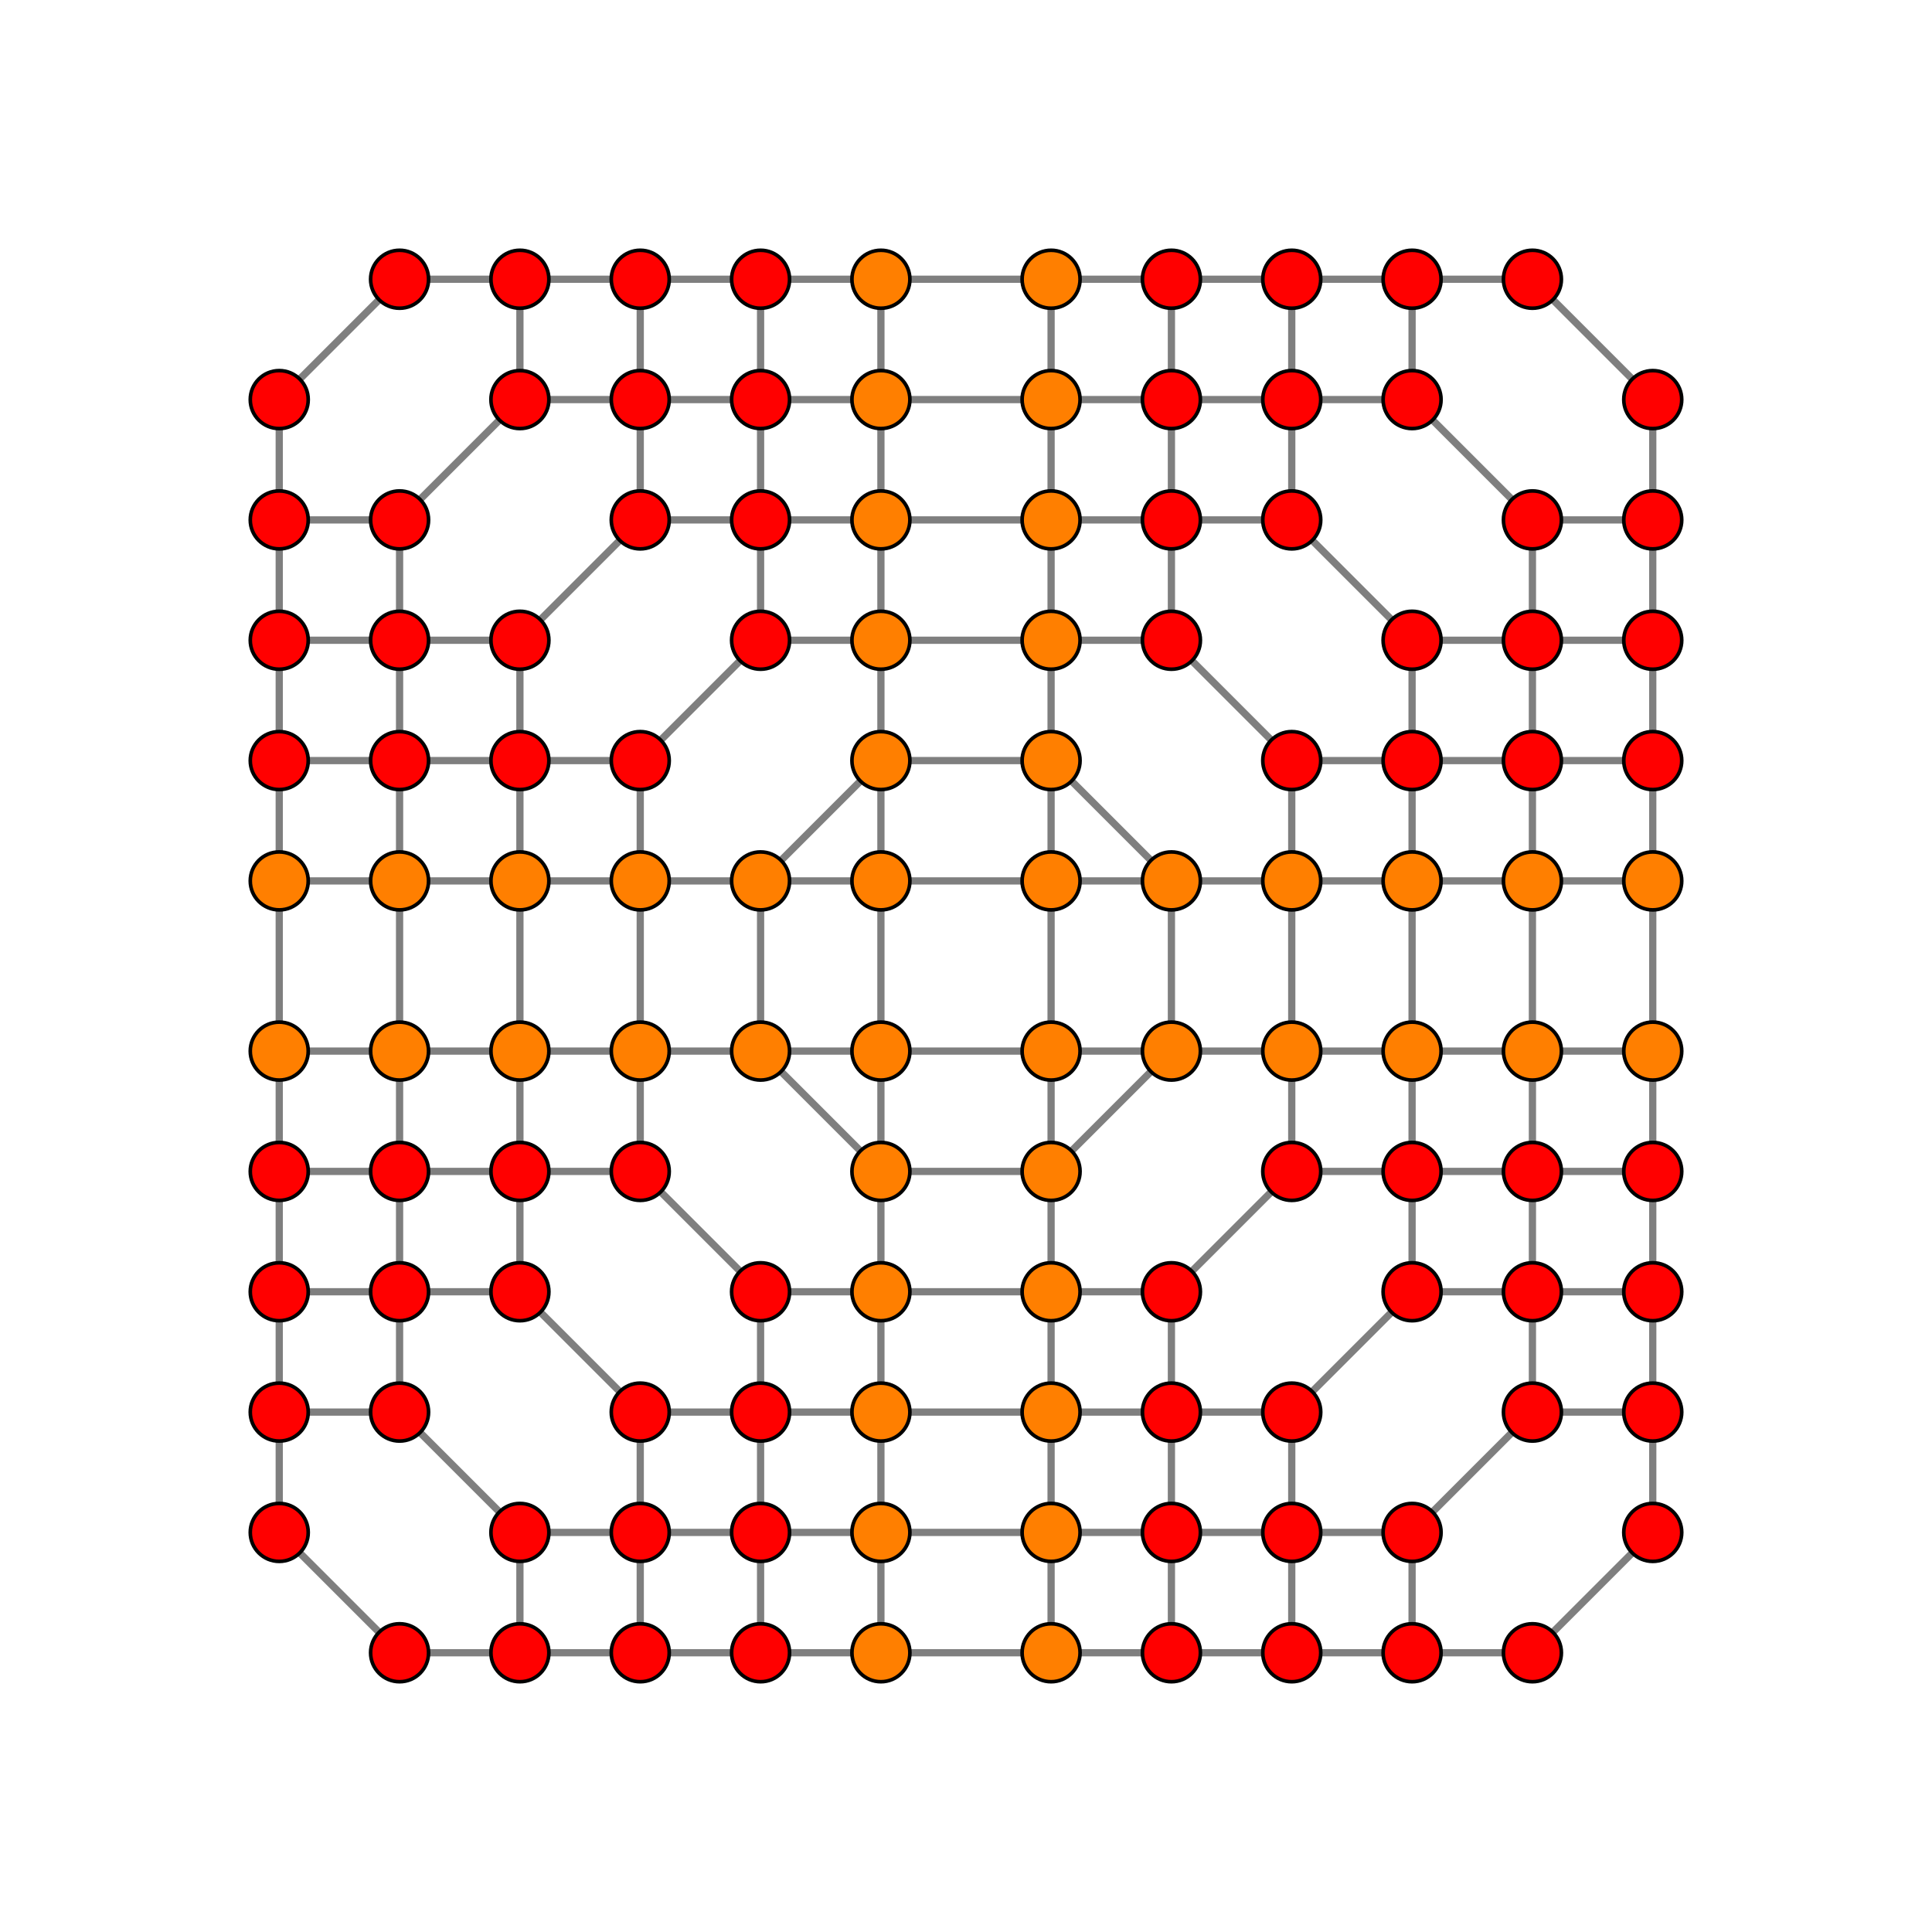 <?xml version="1.0" encoding="UTF-8" standalone="no"?>
<svg
xmlns="http://www.w3.org/2000/svg"
version="1.0"
width="1600" height="1600"
id="7-cube_t023456_B2.svg">
<g style="stroke:#000000;stroke-width:6.0;stroke-opacity:0.50;">
<line x1="1368.737" y1="1269.083" x2="1368.737" y2="1269.083"/>
<line x1="1368.737" y1="1269.083" x2="1368.737" y2="1169.429"/>
<line x1="1368.737" y1="1269.083" x2="1269.083" y2="1368.737"/>
<line x1="231.263" y1="1269.083" x2="231.263" y2="1269.083"/>
<line x1="231.263" y1="1269.083" x2="231.263" y2="1169.429"/>
<line x1="231.263" y1="1269.083" x2="330.917" y2="1368.737"/>
<line x1="1368.737" y1="330.917" x2="1368.737" y2="330.917"/>
<line x1="1368.737" y1="330.917" x2="1368.737" y2="430.571"/>
<line x1="1368.737" y1="330.917" x2="1269.083" y2="231.263"/>
<line x1="231.263" y1="330.917" x2="231.263" y2="330.917"/>
<line x1="231.263" y1="330.917" x2="231.263" y2="430.571"/>
<line x1="231.263" y1="330.917" x2="330.917" y2="231.263"/>
<line x1="1368.737" y1="1169.429" x2="1368.737" y2="1169.429"/>
<line x1="1368.737" y1="1169.429" x2="1368.737" y2="1069.775"/>
<line x1="1368.737" y1="1169.429" x2="1269.083" y2="1169.429"/>
<line x1="231.263" y1="1169.429" x2="231.263" y2="1169.429"/>
<line x1="231.263" y1="1169.429" x2="231.263" y2="1069.775"/>
<line x1="231.263" y1="1169.429" x2="330.917" y2="1169.429"/>
<line x1="1368.737" y1="430.571" x2="1368.737" y2="430.571"/>
<line x1="1368.737" y1="430.571" x2="1368.737" y2="530.225"/>
<line x1="1368.737" y1="430.571" x2="1269.083" y2="430.571"/>
<line x1="231.263" y1="430.571" x2="231.263" y2="430.571"/>
<line x1="231.263" y1="430.571" x2="231.263" y2="530.225"/>
<line x1="231.263" y1="430.571" x2="330.917" y2="430.571"/>
<line x1="1368.737" y1="1069.775" x2="1368.737" y2="1069.775"/>
<line x1="1368.737" y1="1069.775" x2="1368.737" y2="970.120"/>
<line x1="1368.737" y1="1069.775" x2="1269.083" y2="1069.775"/>
<line x1="231.263" y1="1069.775" x2="231.263" y2="1069.775"/>
<line x1="231.263" y1="1069.775" x2="231.263" y2="970.120"/>
<line x1="231.263" y1="1069.775" x2="330.917" y2="1069.775"/>
<line x1="1368.737" y1="530.225" x2="1368.737" y2="530.225"/>
<line x1="1368.737" y1="530.225" x2="1368.737" y2="629.880"/>
<line x1="1368.737" y1="530.225" x2="1269.083" y2="530.225"/>
<line x1="231.263" y1="530.225" x2="231.263" y2="530.225"/>
<line x1="231.263" y1="530.225" x2="231.263" y2="629.880"/>
<line x1="231.263" y1="530.225" x2="330.917" y2="530.225"/>
<line x1="1368.737" y1="970.120" x2="1368.737" y2="970.120"/>
<line x1="1368.737" y1="970.120" x2="1368.737" y2="870.466"/>
<line x1="1368.737" y1="970.120" x2="1269.083" y2="970.120"/>
<line x1="231.263" y1="970.120" x2="231.263" y2="970.120"/>
<line x1="231.263" y1="970.120" x2="231.263" y2="870.466"/>
<line x1="231.263" y1="970.120" x2="330.917" y2="970.120"/>
<line x1="1368.737" y1="629.880" x2="1368.737" y2="629.880"/>
<line x1="1368.737" y1="629.880" x2="1368.737" y2="729.534"/>
<line x1="1368.737" y1="629.880" x2="1269.083" y2="629.880"/>
<line x1="231.263" y1="629.880" x2="231.263" y2="629.880"/>
<line x1="231.263" y1="629.880" x2="231.263" y2="729.534"/>
<line x1="231.263" y1="629.880" x2="330.917" y2="629.880"/>
<line x1="1368.737" y1="870.466" x2="1368.737" y2="729.534"/>
<line x1="1368.737" y1="870.466" x2="1368.737" y2="870.466"/>
<line x1="1368.737" y1="870.466" x2="1269.083" y2="870.466"/>
<line x1="231.263" y1="870.466" x2="231.263" y2="729.534"/>
<line x1="231.263" y1="870.466" x2="231.263" y2="870.466"/>
<line x1="231.263" y1="870.466" x2="330.917" y2="870.466"/>
<line x1="1368.737" y1="729.534" x2="1368.737" y2="729.534"/>
<line x1="1368.737" y1="729.534" x2="1269.083" y2="729.534"/>
<line x1="231.263" y1="729.534" x2="231.263" y2="729.534"/>
<line x1="231.263" y1="729.534" x2="330.917" y2="729.534"/>
<line x1="1269.083" y1="1368.737" x2="1269.083" y2="1368.737"/>
<line x1="1269.083" y1="1368.737" x2="1169.429" y2="1368.737"/>
<line x1="330.917" y1="1368.737" x2="330.917" y2="1368.737"/>
<line x1="330.917" y1="1368.737" x2="430.571" y2="1368.737"/>
<line x1="1269.083" y1="231.263" x2="1269.083" y2="231.263"/>
<line x1="1269.083" y1="231.263" x2="1169.429" y2="231.263"/>
<line x1="330.917" y1="231.263" x2="330.917" y2="231.263"/>
<line x1="330.917" y1="231.263" x2="430.571" y2="231.263"/>
<line x1="1269.083" y1="1169.429" x2="1269.083" y2="1169.429"/>
<line x1="1269.083" y1="1169.429" x2="1269.083" y2="1069.775"/>
<line x1="1269.083" y1="1169.429" x2="1169.429" y2="1269.083"/>
<line x1="330.917" y1="1169.429" x2="330.917" y2="1169.429"/>
<line x1="330.917" y1="1169.429" x2="330.917" y2="1069.775"/>
<line x1="330.917" y1="1169.429" x2="430.571" y2="1269.083"/>
<line x1="1269.083" y1="430.571" x2="1269.083" y2="430.571"/>
<line x1="1269.083" y1="430.571" x2="1269.083" y2="530.225"/>
<line x1="1269.083" y1="430.571" x2="1169.429" y2="330.917"/>
<line x1="330.917" y1="430.571" x2="330.917" y2="430.571"/>
<line x1="330.917" y1="430.571" x2="330.917" y2="530.225"/>
<line x1="330.917" y1="430.571" x2="430.571" y2="330.917"/>
<line x1="1269.083" y1="1069.775" x2="1269.083" y2="1069.775"/>
<line x1="1269.083" y1="1069.775" x2="1269.083" y2="970.120"/>
<line x1="1269.083" y1="1069.775" x2="1169.429" y2="1069.775"/>
<line x1="330.917" y1="1069.775" x2="330.917" y2="1069.775"/>
<line x1="330.917" y1="1069.775" x2="330.917" y2="970.120"/>
<line x1="330.917" y1="1069.775" x2="430.571" y2="1069.775"/>
<line x1="1269.083" y1="530.225" x2="1269.083" y2="530.225"/>
<line x1="1269.083" y1="530.225" x2="1269.083" y2="629.880"/>
<line x1="1269.083" y1="530.225" x2="1169.429" y2="530.225"/>
<line x1="330.917" y1="530.225" x2="330.917" y2="530.225"/>
<line x1="330.917" y1="530.225" x2="330.917" y2="629.880"/>
<line x1="330.917" y1="530.225" x2="430.571" y2="530.225"/>
<line x1="1269.083" y1="970.120" x2="1269.083" y2="970.120"/>
<line x1="1269.083" y1="970.120" x2="1269.083" y2="870.466"/>
<line x1="1269.083" y1="970.120" x2="1169.429" y2="970.120"/>
<line x1="330.917" y1="970.120" x2="330.917" y2="970.120"/>
<line x1="330.917" y1="970.120" x2="330.917" y2="870.466"/>
<line x1="330.917" y1="970.120" x2="430.571" y2="970.120"/>
<line x1="1269.083" y1="629.880" x2="1269.083" y2="629.880"/>
<line x1="1269.083" y1="629.880" x2="1269.083" y2="729.534"/>
<line x1="1269.083" y1="629.880" x2="1169.429" y2="629.880"/>
<line x1="330.917" y1="629.880" x2="330.917" y2="629.880"/>
<line x1="330.917" y1="629.880" x2="330.917" y2="729.534"/>
<line x1="330.917" y1="629.880" x2="430.571" y2="629.880"/>
<line x1="1269.083" y1="870.466" x2="1269.083" y2="729.534"/>
<line x1="1269.083" y1="870.466" x2="1269.083" y2="870.466"/>
<line x1="1269.083" y1="870.466" x2="1169.429" y2="870.466"/>
<line x1="330.917" y1="870.466" x2="330.917" y2="729.534"/>
<line x1="330.917" y1="870.466" x2="330.917" y2="870.466"/>
<line x1="330.917" y1="870.466" x2="430.571" y2="870.466"/>
<line x1="1269.083" y1="729.534" x2="1269.083" y2="729.534"/>
<line x1="1269.083" y1="729.534" x2="1169.429" y2="729.534"/>
<line x1="330.917" y1="729.534" x2="330.917" y2="729.534"/>
<line x1="330.917" y1="729.534" x2="430.571" y2="729.534"/>
<line x1="1169.429" y1="1368.737" x2="1169.429" y2="1368.737"/>
<line x1="1169.429" y1="1368.737" x2="1169.429" y2="1269.083"/>
<line x1="1169.429" y1="1368.737" x2="1069.775" y2="1368.737"/>
<line x1="430.571" y1="1368.737" x2="430.571" y2="1368.737"/>
<line x1="430.571" y1="1368.737" x2="430.571" y2="1269.083"/>
<line x1="430.571" y1="1368.737" x2="530.225" y2="1368.737"/>
<line x1="1169.429" y1="231.263" x2="1169.429" y2="231.263"/>
<line x1="1169.429" y1="231.263" x2="1169.429" y2="330.917"/>
<line x1="1169.429" y1="231.263" x2="1069.775" y2="231.263"/>
<line x1="430.571" y1="231.263" x2="430.571" y2="231.263"/>
<line x1="430.571" y1="231.263" x2="430.571" y2="330.917"/>
<line x1="430.571" y1="231.263" x2="530.225" y2="231.263"/>
<line x1="1169.429" y1="1269.083" x2="1169.429" y2="1269.083"/>
<line x1="1169.429" y1="1269.083" x2="1069.775" y2="1269.083"/>
<line x1="430.571" y1="1269.083" x2="430.571" y2="1269.083"/>
<line x1="430.571" y1="1269.083" x2="530.225" y2="1269.083"/>
<line x1="1169.429" y1="330.917" x2="1169.429" y2="330.917"/>
<line x1="1169.429" y1="330.917" x2="1069.775" y2="330.917"/>
<line x1="430.571" y1="330.917" x2="430.571" y2="330.917"/>
<line x1="430.571" y1="330.917" x2="530.225" y2="330.917"/>
<line x1="1169.429" y1="1069.775" x2="1169.429" y2="1069.775"/>
<line x1="1169.429" y1="1069.775" x2="1169.429" y2="970.120"/>
<line x1="1169.429" y1="1069.775" x2="1069.775" y2="1169.429"/>
<line x1="430.571" y1="1069.775" x2="430.571" y2="1069.775"/>
<line x1="430.571" y1="1069.775" x2="430.571" y2="970.120"/>
<line x1="430.571" y1="1069.775" x2="530.225" y2="1169.429"/>
<line x1="1169.429" y1="530.225" x2="1169.429" y2="530.225"/>
<line x1="1169.429" y1="530.225" x2="1169.429" y2="629.880"/>
<line x1="1169.429" y1="530.225" x2="1069.775" y2="430.571"/>
<line x1="430.571" y1="530.225" x2="430.571" y2="530.225"/>
<line x1="430.571" y1="530.225" x2="430.571" y2="629.880"/>
<line x1="430.571" y1="530.225" x2="530.225" y2="430.571"/>
<line x1="1169.429" y1="970.120" x2="1169.429" y2="970.120"/>
<line x1="1169.429" y1="970.120" x2="1169.429" y2="870.466"/>
<line x1="1169.429" y1="970.120" x2="1069.775" y2="970.120"/>
<line x1="430.571" y1="970.120" x2="430.571" y2="970.120"/>
<line x1="430.571" y1="970.120" x2="430.571" y2="870.466"/>
<line x1="430.571" y1="970.120" x2="530.225" y2="970.120"/>
<line x1="1169.429" y1="629.880" x2="1169.429" y2="629.880"/>
<line x1="1169.429" y1="629.880" x2="1169.429" y2="729.534"/>
<line x1="1169.429" y1="629.880" x2="1069.775" y2="629.880"/>
<line x1="430.571" y1="629.880" x2="430.571" y2="629.880"/>
<line x1="430.571" y1="629.880" x2="430.571" y2="729.534"/>
<line x1="430.571" y1="629.880" x2="530.225" y2="629.880"/>
<line x1="1169.429" y1="870.466" x2="1169.429" y2="729.534"/>
<line x1="1169.429" y1="870.466" x2="1169.429" y2="870.466"/>
<line x1="1169.429" y1="870.466" x2="1069.775" y2="870.466"/>
<line x1="430.571" y1="870.466" x2="430.571" y2="729.534"/>
<line x1="430.571" y1="870.466" x2="430.571" y2="870.466"/>
<line x1="430.571" y1="870.466" x2="530.225" y2="870.466"/>
<line x1="1169.429" y1="729.534" x2="1169.429" y2="729.534"/>
<line x1="1169.429" y1="729.534" x2="1069.775" y2="729.534"/>
<line x1="430.571" y1="729.534" x2="430.571" y2="729.534"/>
<line x1="430.571" y1="729.534" x2="530.225" y2="729.534"/>
<line x1="1069.775" y1="1368.737" x2="1069.775" y2="1368.737"/>
<line x1="1069.775" y1="1368.737" x2="1069.775" y2="1269.083"/>
<line x1="1069.775" y1="1368.737" x2="970.120" y2="1368.737"/>
<line x1="530.225" y1="1368.737" x2="530.225" y2="1368.737"/>
<line x1="530.225" y1="1368.737" x2="530.225" y2="1269.083"/>
<line x1="530.225" y1="1368.737" x2="629.880" y2="1368.737"/>
<line x1="1069.775" y1="231.263" x2="1069.775" y2="231.263"/>
<line x1="1069.775" y1="231.263" x2="1069.775" y2="330.917"/>
<line x1="1069.775" y1="231.263" x2="970.120" y2="231.263"/>
<line x1="530.225" y1="231.263" x2="530.225" y2="231.263"/>
<line x1="530.225" y1="231.263" x2="530.225" y2="330.917"/>
<line x1="530.225" y1="231.263" x2="629.880" y2="231.263"/>
<line x1="1069.775" y1="1269.083" x2="1069.775" y2="1269.083"/>
<line x1="1069.775" y1="1269.083" x2="1069.775" y2="1169.429"/>
<line x1="1069.775" y1="1269.083" x2="970.120" y2="1269.083"/>
<line x1="530.225" y1="1269.083" x2="530.225" y2="1269.083"/>
<line x1="530.225" y1="1269.083" x2="530.225" y2="1169.429"/>
<line x1="530.225" y1="1269.083" x2="629.880" y2="1269.083"/>
<line x1="1069.775" y1="330.917" x2="1069.775" y2="330.917"/>
<line x1="1069.775" y1="330.917" x2="1069.775" y2="430.571"/>
<line x1="1069.775" y1="330.917" x2="970.120" y2="330.917"/>
<line x1="530.225" y1="330.917" x2="530.225" y2="330.917"/>
<line x1="530.225" y1="330.917" x2="530.225" y2="430.571"/>
<line x1="530.225" y1="330.917" x2="629.880" y2="330.917"/>
<line x1="1069.775" y1="1169.429" x2="1069.775" y2="1169.429"/>
<line x1="1069.775" y1="1169.429" x2="970.120" y2="1169.429"/>
<line x1="530.225" y1="1169.429" x2="530.225" y2="1169.429"/>
<line x1="530.225" y1="1169.429" x2="629.880" y2="1169.429"/>
<line x1="1069.775" y1="430.571" x2="1069.775" y2="430.571"/>
<line x1="1069.775" y1="430.571" x2="970.120" y2="430.571"/>
<line x1="530.225" y1="430.571" x2="530.225" y2="430.571"/>
<line x1="530.225" y1="430.571" x2="629.880" y2="430.571"/>
<line x1="1069.775" y1="970.120" x2="1069.775" y2="970.120"/>
<line x1="1069.775" y1="970.120" x2="1069.775" y2="870.466"/>
<line x1="1069.775" y1="970.120" x2="970.120" y2="1069.775"/>
<line x1="530.225" y1="970.120" x2="530.225" y2="970.120"/>
<line x1="530.225" y1="970.120" x2="530.225" y2="870.466"/>
<line x1="530.225" y1="970.120" x2="629.880" y2="1069.775"/>
<line x1="1069.775" y1="629.880" x2="1069.775" y2="629.880"/>
<line x1="1069.775" y1="629.880" x2="1069.775" y2="729.534"/>
<line x1="1069.775" y1="629.880" x2="970.120" y2="530.225"/>
<line x1="530.225" y1="629.880" x2="530.225" y2="629.880"/>
<line x1="530.225" y1="629.880" x2="530.225" y2="729.534"/>
<line x1="530.225" y1="629.880" x2="629.880" y2="530.225"/>
<line x1="1069.775" y1="870.466" x2="1069.775" y2="729.534"/>
<line x1="1069.775" y1="870.466" x2="1069.775" y2="870.466"/>
<line x1="1069.775" y1="870.466" x2="970.120" y2="870.466"/>
<line x1="530.225" y1="870.466" x2="530.225" y2="729.534"/>
<line x1="530.225" y1="870.466" x2="530.225" y2="870.466"/>
<line x1="530.225" y1="870.466" x2="629.880" y2="870.466"/>
<line x1="1069.775" y1="729.534" x2="1069.775" y2="729.534"/>
<line x1="1069.775" y1="729.534" x2="970.120" y2="729.534"/>
<line x1="530.225" y1="729.534" x2="530.225" y2="729.534"/>
<line x1="530.225" y1="729.534" x2="629.880" y2="729.534"/>
<line x1="970.120" y1="1368.737" x2="970.120" y2="1368.737"/>
<line x1="970.120" y1="1368.737" x2="970.120" y2="1269.083"/>
<line x1="970.120" y1="1368.737" x2="870.466" y2="1368.737"/>
<line x1="629.880" y1="1368.737" x2="629.880" y2="1368.737"/>
<line x1="629.880" y1="1368.737" x2="629.880" y2="1269.083"/>
<line x1="629.880" y1="1368.737" x2="729.534" y2="1368.737"/>
<line x1="970.120" y1="231.263" x2="970.120" y2="231.263"/>
<line x1="970.120" y1="231.263" x2="970.120" y2="330.917"/>
<line x1="970.120" y1="231.263" x2="870.466" y2="231.263"/>
<line x1="629.880" y1="231.263" x2="629.880" y2="231.263"/>
<line x1="629.880" y1="231.263" x2="629.880" y2="330.917"/>
<line x1="629.880" y1="231.263" x2="729.534" y2="231.263"/>
<line x1="970.120" y1="1269.083" x2="970.120" y2="1269.083"/>
<line x1="970.120" y1="1269.083" x2="970.120" y2="1169.429"/>
<line x1="970.120" y1="1269.083" x2="870.466" y2="1269.083"/>
<line x1="629.880" y1="1269.083" x2="629.880" y2="1269.083"/>
<line x1="629.880" y1="1269.083" x2="629.880" y2="1169.429"/>
<line x1="629.880" y1="1269.083" x2="729.534" y2="1269.083"/>
<line x1="970.120" y1="330.917" x2="970.120" y2="330.917"/>
<line x1="970.120" y1="330.917" x2="970.120" y2="430.571"/>
<line x1="970.120" y1="330.917" x2="870.466" y2="330.917"/>
<line x1="629.880" y1="330.917" x2="629.880" y2="330.917"/>
<line x1="629.880" y1="330.917" x2="629.880" y2="430.571"/>
<line x1="629.880" y1="330.917" x2="729.534" y2="330.917"/>
<line x1="970.120" y1="1169.429" x2="970.120" y2="1169.429"/>
<line x1="970.120" y1="1169.429" x2="970.120" y2="1069.775"/>
<line x1="970.120" y1="1169.429" x2="870.466" y2="1169.429"/>
<line x1="629.880" y1="1169.429" x2="629.880" y2="1169.429"/>
<line x1="629.880" y1="1169.429" x2="629.880" y2="1069.775"/>
<line x1="629.880" y1="1169.429" x2="729.534" y2="1169.429"/>
<line x1="970.120" y1="430.571" x2="970.120" y2="430.571"/>
<line x1="970.120" y1="430.571" x2="970.120" y2="530.225"/>
<line x1="970.120" y1="430.571" x2="870.466" y2="430.571"/>
<line x1="629.880" y1="430.571" x2="629.880" y2="430.571"/>
<line x1="629.880" y1="430.571" x2="629.880" y2="530.225"/>
<line x1="629.880" y1="430.571" x2="729.534" y2="430.571"/>
<line x1="970.120" y1="1069.775" x2="970.120" y2="1069.775"/>
<line x1="970.120" y1="1069.775" x2="870.466" y2="1069.775"/>
<line x1="629.880" y1="1069.775" x2="629.880" y2="1069.775"/>
<line x1="629.880" y1="1069.775" x2="729.534" y2="1069.775"/>
<line x1="970.120" y1="530.225" x2="970.120" y2="530.225"/>
<line x1="970.120" y1="530.225" x2="870.466" y2="530.225"/>
<line x1="629.880" y1="530.225" x2="629.880" y2="530.225"/>
<line x1="629.880" y1="530.225" x2="729.534" y2="530.225"/>
<line x1="970.120" y1="870.466" x2="970.120" y2="729.534"/>
<line x1="970.120" y1="870.466" x2="970.120" y2="870.466"/>
<line x1="970.120" y1="870.466" x2="870.466" y2="970.120"/>
<line x1="970.120" y1="870.466" x2="870.466" y2="870.466"/>
<line x1="629.880" y1="870.466" x2="629.880" y2="729.534"/>
<line x1="629.880" y1="870.466" x2="629.880" y2="870.466"/>
<line x1="629.880" y1="870.466" x2="729.534" y2="970.120"/>
<line x1="629.880" y1="870.466" x2="729.534" y2="870.466"/>
<line x1="970.120" y1="729.534" x2="970.120" y2="729.534"/>
<line x1="970.120" y1="729.534" x2="870.466" y2="629.880"/>
<line x1="970.120" y1="729.534" x2="870.466" y2="729.534"/>
<line x1="629.880" y1="729.534" x2="629.880" y2="729.534"/>
<line x1="629.880" y1="729.534" x2="729.534" y2="629.880"/>
<line x1="629.880" y1="729.534" x2="729.534" y2="729.534"/>
<line x1="870.466" y1="1368.737" x2="729.534" y2="1368.737"/>
<line x1="870.466" y1="1368.737" x2="870.466" y2="1368.737"/>
<line x1="870.466" y1="1368.737" x2="870.466" y2="1269.083"/>
<line x1="729.534" y1="1368.737" x2="729.534" y2="1368.737"/>
<line x1="729.534" y1="1368.737" x2="729.534" y2="1269.083"/>
<line x1="870.466" y1="231.263" x2="729.534" y2="231.263"/>
<line x1="870.466" y1="231.263" x2="870.466" y2="231.263"/>
<line x1="870.466" y1="231.263" x2="870.466" y2="330.917"/>
<line x1="729.534" y1="231.263" x2="729.534" y2="231.263"/>
<line x1="729.534" y1="231.263" x2="729.534" y2="330.917"/>
<line x1="870.466" y1="1269.083" x2="729.534" y2="1269.083"/>
<line x1="870.466" y1="1269.083" x2="870.466" y2="1269.083"/>
<line x1="870.466" y1="1269.083" x2="870.466" y2="1169.429"/>
<line x1="729.534" y1="1269.083" x2="729.534" y2="1269.083"/>
<line x1="729.534" y1="1269.083" x2="729.534" y2="1169.429"/>
<line x1="870.466" y1="330.917" x2="729.534" y2="330.917"/>
<line x1="870.466" y1="330.917" x2="870.466" y2="330.917"/>
<line x1="870.466" y1="330.917" x2="870.466" y2="430.571"/>
<line x1="729.534" y1="330.917" x2="729.534" y2="330.917"/>
<line x1="729.534" y1="330.917" x2="729.534" y2="430.571"/>
<line x1="870.466" y1="1169.429" x2="729.534" y2="1169.429"/>
<line x1="870.466" y1="1169.429" x2="870.466" y2="1169.429"/>
<line x1="870.466" y1="1169.429" x2="870.466" y2="1069.775"/>
<line x1="729.534" y1="1169.429" x2="729.534" y2="1169.429"/>
<line x1="729.534" y1="1169.429" x2="729.534" y2="1069.775"/>
<line x1="870.466" y1="430.571" x2="729.534" y2="430.571"/>
<line x1="870.466" y1="430.571" x2="870.466" y2="430.571"/>
<line x1="870.466" y1="430.571" x2="870.466" y2="530.225"/>
<line x1="729.534" y1="430.571" x2="729.534" y2="430.571"/>
<line x1="729.534" y1="430.571" x2="729.534" y2="530.225"/>
<line x1="870.466" y1="1069.775" x2="729.534" y2="1069.775"/>
<line x1="870.466" y1="1069.775" x2="870.466" y2="1069.775"/>
<line x1="870.466" y1="1069.775" x2="870.466" y2="970.120"/>
<line x1="729.534" y1="1069.775" x2="729.534" y2="1069.775"/>
<line x1="729.534" y1="1069.775" x2="729.534" y2="970.120"/>
<line x1="870.466" y1="530.225" x2="729.534" y2="530.225"/>
<line x1="870.466" y1="530.225" x2="870.466" y2="530.225"/>
<line x1="870.466" y1="530.225" x2="870.466" y2="629.880"/>
<line x1="729.534" y1="530.225" x2="729.534" y2="530.225"/>
<line x1="729.534" y1="530.225" x2="729.534" y2="629.880"/>
<line x1="870.466" y1="970.120" x2="729.534" y2="970.120"/>
<line x1="870.466" y1="970.120" x2="870.466" y2="970.120"/>
<line x1="870.466" y1="970.120" x2="870.466" y2="870.466"/>
<line x1="729.534" y1="970.120" x2="729.534" y2="970.120"/>
<line x1="729.534" y1="970.120" x2="729.534" y2="870.466"/>
<line x1="870.466" y1="629.880" x2="729.534" y2="629.880"/>
<line x1="870.466" y1="629.880" x2="870.466" y2="629.880"/>
<line x1="870.466" y1="629.880" x2="870.466" y2="729.534"/>
<line x1="729.534" y1="629.880" x2="729.534" y2="629.880"/>
<line x1="729.534" y1="629.880" x2="729.534" y2="729.534"/>
<line x1="870.466" y1="870.466" x2="729.534" y2="870.466"/>
<line x1="870.466" y1="870.466" x2="870.466" y2="729.534"/>
<line x1="870.466" y1="870.466" x2="870.466" y2="870.466"/>
<line x1="729.534" y1="870.466" x2="729.534" y2="729.534"/>
<line x1="729.534" y1="870.466" x2="729.534" y2="870.466"/>
<line x1="870.466" y1="729.534" x2="729.534" y2="729.534"/>
<line x1="870.466" y1="729.534" x2="870.466" y2="729.534"/>
<line x1="729.534" y1="729.534" x2="729.534" y2="729.534"/>
</g>
<g style="stroke:#000000;stroke-width:3.0;fill:#ff0000">
<circle cx="1368.737" cy="1269.083" r="24.0"/>
<circle cx="231.263" cy="1269.083" r="24.0"/>
<circle cx="1368.737" cy="330.917" r="24.0"/>
<circle cx="231.263" cy="330.917" r="24.0"/>
<circle cx="1368.737" cy="1169.429" r="24.0"/>
<circle cx="231.263" cy="1169.429" r="24.0"/>
<circle cx="1368.737" cy="430.571" r="24.0"/>
<circle cx="231.263" cy="430.571" r="24.0"/>
<circle cx="1368.737" cy="1069.775" r="24.0"/>
<circle cx="231.263" cy="1069.775" r="24.0"/>
<circle cx="1368.737" cy="530.225" r="24.0"/>
<circle cx="231.263" cy="530.225" r="24.0"/>
<circle cx="1368.737" cy="970.120" r="24.0"/>
<circle cx="231.263" cy="970.120" r="24.0"/>
<circle cx="1368.737" cy="629.880" r="24.0"/>
<circle cx="231.263" cy="629.880" r="24.0"/>
<circle cx="1269.083" cy="1368.737" r="24.0"/>
<circle cx="330.917" cy="1368.737" r="24.0"/>
<circle cx="1269.083" cy="231.263" r="24.0"/>
<circle cx="330.917" cy="231.263" r="24.0"/>
<circle cx="1269.083" cy="1169.429" r="24.0"/>
<circle cx="330.917" cy="1169.429" r="24.0"/>
<circle cx="1269.083" cy="430.571" r="24.0"/>
<circle cx="330.917" cy="430.571" r="24.0"/>
<circle cx="1269.083" cy="1069.775" r="24.0"/>
<circle cx="330.917" cy="1069.775" r="24.0"/>
<circle cx="1269.083" cy="530.225" r="24.0"/>
<circle cx="330.917" cy="530.225" r="24.0"/>
<circle cx="1269.083" cy="970.120" r="24.0"/>
<circle cx="330.917" cy="970.120" r="24.0"/>
<circle cx="1269.083" cy="629.880" r="24.0"/>
<circle cx="330.917" cy="629.880" r="24.0"/>
<circle cx="1169.429" cy="1368.737" r="24.0"/>
<circle cx="430.571" cy="1368.737" r="24.0"/>
<circle cx="1169.429" cy="231.263" r="24.0"/>
<circle cx="430.571" cy="231.263" r="24.0"/>
<circle cx="1169.429" cy="1269.083" r="24.0"/>
<circle cx="430.571" cy="1269.083" r="24.0"/>
<circle cx="1169.429" cy="330.917" r="24.0"/>
<circle cx="430.571" cy="330.917" r="24.0"/>
<circle cx="1169.429" cy="1069.775" r="24.0"/>
<circle cx="430.571" cy="1069.775" r="24.0"/>
<circle cx="1169.429" cy="530.225" r="24.0"/>
<circle cx="430.571" cy="530.225" r="24.0"/>
<circle cx="1169.429" cy="970.120" r="24.0"/>
<circle cx="430.571" cy="970.120" r="24.0"/>
<circle cx="1169.429" cy="629.880" r="24.0"/>
<circle cx="430.571" cy="629.880" r="24.0"/>
<circle cx="1069.775" cy="1368.737" r="24.0"/>
<circle cx="530.225" cy="1368.737" r="24.0"/>
<circle cx="1069.775" cy="231.263" r="24.0"/>
<circle cx="530.225" cy="231.263" r="24.0"/>
<circle cx="1069.775" cy="1269.083" r="24.0"/>
<circle cx="530.225" cy="1269.083" r="24.0"/>
<circle cx="1069.775" cy="330.917" r="24.0"/>
<circle cx="530.225" cy="330.917" r="24.0"/>
<circle cx="1069.775" cy="1169.429" r="24.0"/>
<circle cx="530.225" cy="1169.429" r="24.0"/>
<circle cx="1069.775" cy="430.571" r="24.0"/>
<circle cx="530.225" cy="430.571" r="24.0"/>
<circle cx="1069.775" cy="970.120" r="24.0"/>
<circle cx="530.225" cy="970.120" r="24.0"/>
<circle cx="1069.775" cy="629.880" r="24.0"/>
<circle cx="530.225" cy="629.880" r="24.0"/>
<circle cx="970.120" cy="1368.737" r="24.0"/>
<circle cx="629.880" cy="1368.737" r="24.0"/>
<circle cx="970.120" cy="231.263" r="24.0"/>
<circle cx="629.880" cy="231.263" r="24.0"/>
<circle cx="970.120" cy="1269.083" r="24.0"/>
<circle cx="629.880" cy="1269.083" r="24.0"/>
<circle cx="970.120" cy="330.917" r="24.0"/>
<circle cx="629.880" cy="330.917" r="24.0"/>
<circle cx="970.120" cy="1169.429" r="24.0"/>
<circle cx="629.880" cy="1169.429" r="24.0"/>
<circle cx="970.120" cy="430.571" r="24.0"/>
<circle cx="629.880" cy="430.571" r="24.0"/>
<circle cx="970.120" cy="1069.775" r="24.0"/>
<circle cx="629.880" cy="1069.775" r="24.0"/>
<circle cx="970.120" cy="530.225" r="24.0"/>
<circle cx="629.880" cy="530.225" r="24.0"/>
</g>
<g style="stroke:#000000;stroke-width:3.0;fill:#ff7f00">
<circle cx="1368.737" cy="870.466" r="24.0"/>
<circle cx="231.263" cy="870.466" r="24.0"/>
<circle cx="1368.737" cy="729.534" r="24.0"/>
<circle cx="231.263" cy="729.534" r="24.0"/>
<circle cx="1269.083" cy="870.466" r="24.0"/>
<circle cx="330.917" cy="870.466" r="24.0"/>
<circle cx="1269.083" cy="729.534" r="24.0"/>
<circle cx="330.917" cy="729.534" r="24.0"/>
<circle cx="1169.429" cy="870.466" r="24.0"/>
<circle cx="430.571" cy="870.466" r="24.0"/>
<circle cx="1169.429" cy="729.534" r="24.0"/>
<circle cx="430.571" cy="729.534" r="24.0"/>
<circle cx="1069.775" cy="870.466" r="24.0"/>
<circle cx="530.225" cy="870.466" r="24.0"/>
<circle cx="1069.775" cy="729.534" r="24.0"/>
<circle cx="530.225" cy="729.534" r="24.0"/>
<circle cx="970.120" cy="870.466" r="24.0"/>
<circle cx="629.880" cy="870.466" r="24.0"/>
<circle cx="970.120" cy="729.534" r="24.0"/>
<circle cx="629.880" cy="729.534" r="24.0"/>
<circle cx="870.466" cy="1368.737" r="24.0"/>
<circle cx="729.534" cy="1368.737" r="24.0"/>
<circle cx="870.466" cy="231.263" r="24.0"/>
<circle cx="729.534" cy="231.263" r="24.0"/>
<circle cx="870.466" cy="1269.083" r="24.0"/>
<circle cx="729.534" cy="1269.083" r="24.0"/>
<circle cx="870.466" cy="330.917" r="24.0"/>
<circle cx="729.534" cy="330.917" r="24.0"/>
<circle cx="870.466" cy="1169.429" r="24.0"/>
<circle cx="729.534" cy="1169.429" r="24.0"/>
<circle cx="870.466" cy="430.571" r="24.0"/>
<circle cx="729.534" cy="430.571" r="24.0"/>
<circle cx="870.466" cy="1069.775" r="24.0"/>
<circle cx="729.534" cy="1069.775" r="24.0"/>
<circle cx="870.466" cy="530.225" r="24.0"/>
<circle cx="729.534" cy="530.225" r="24.0"/>
<circle cx="870.466" cy="970.120" r="24.0"/>
<circle cx="729.534" cy="970.120" r="24.0"/>
<circle cx="870.466" cy="629.880" r="24.0"/>
<circle cx="729.534" cy="629.880" r="24.0"/>
<circle cx="870.466" cy="870.466" r="24.0"/>
<circle cx="729.534" cy="870.466" r="24.0"/>
<circle cx="870.466" cy="729.534" r="24.0"/>
<circle cx="729.534" cy="729.534" r="24.0"/>
</g>
</svg>
